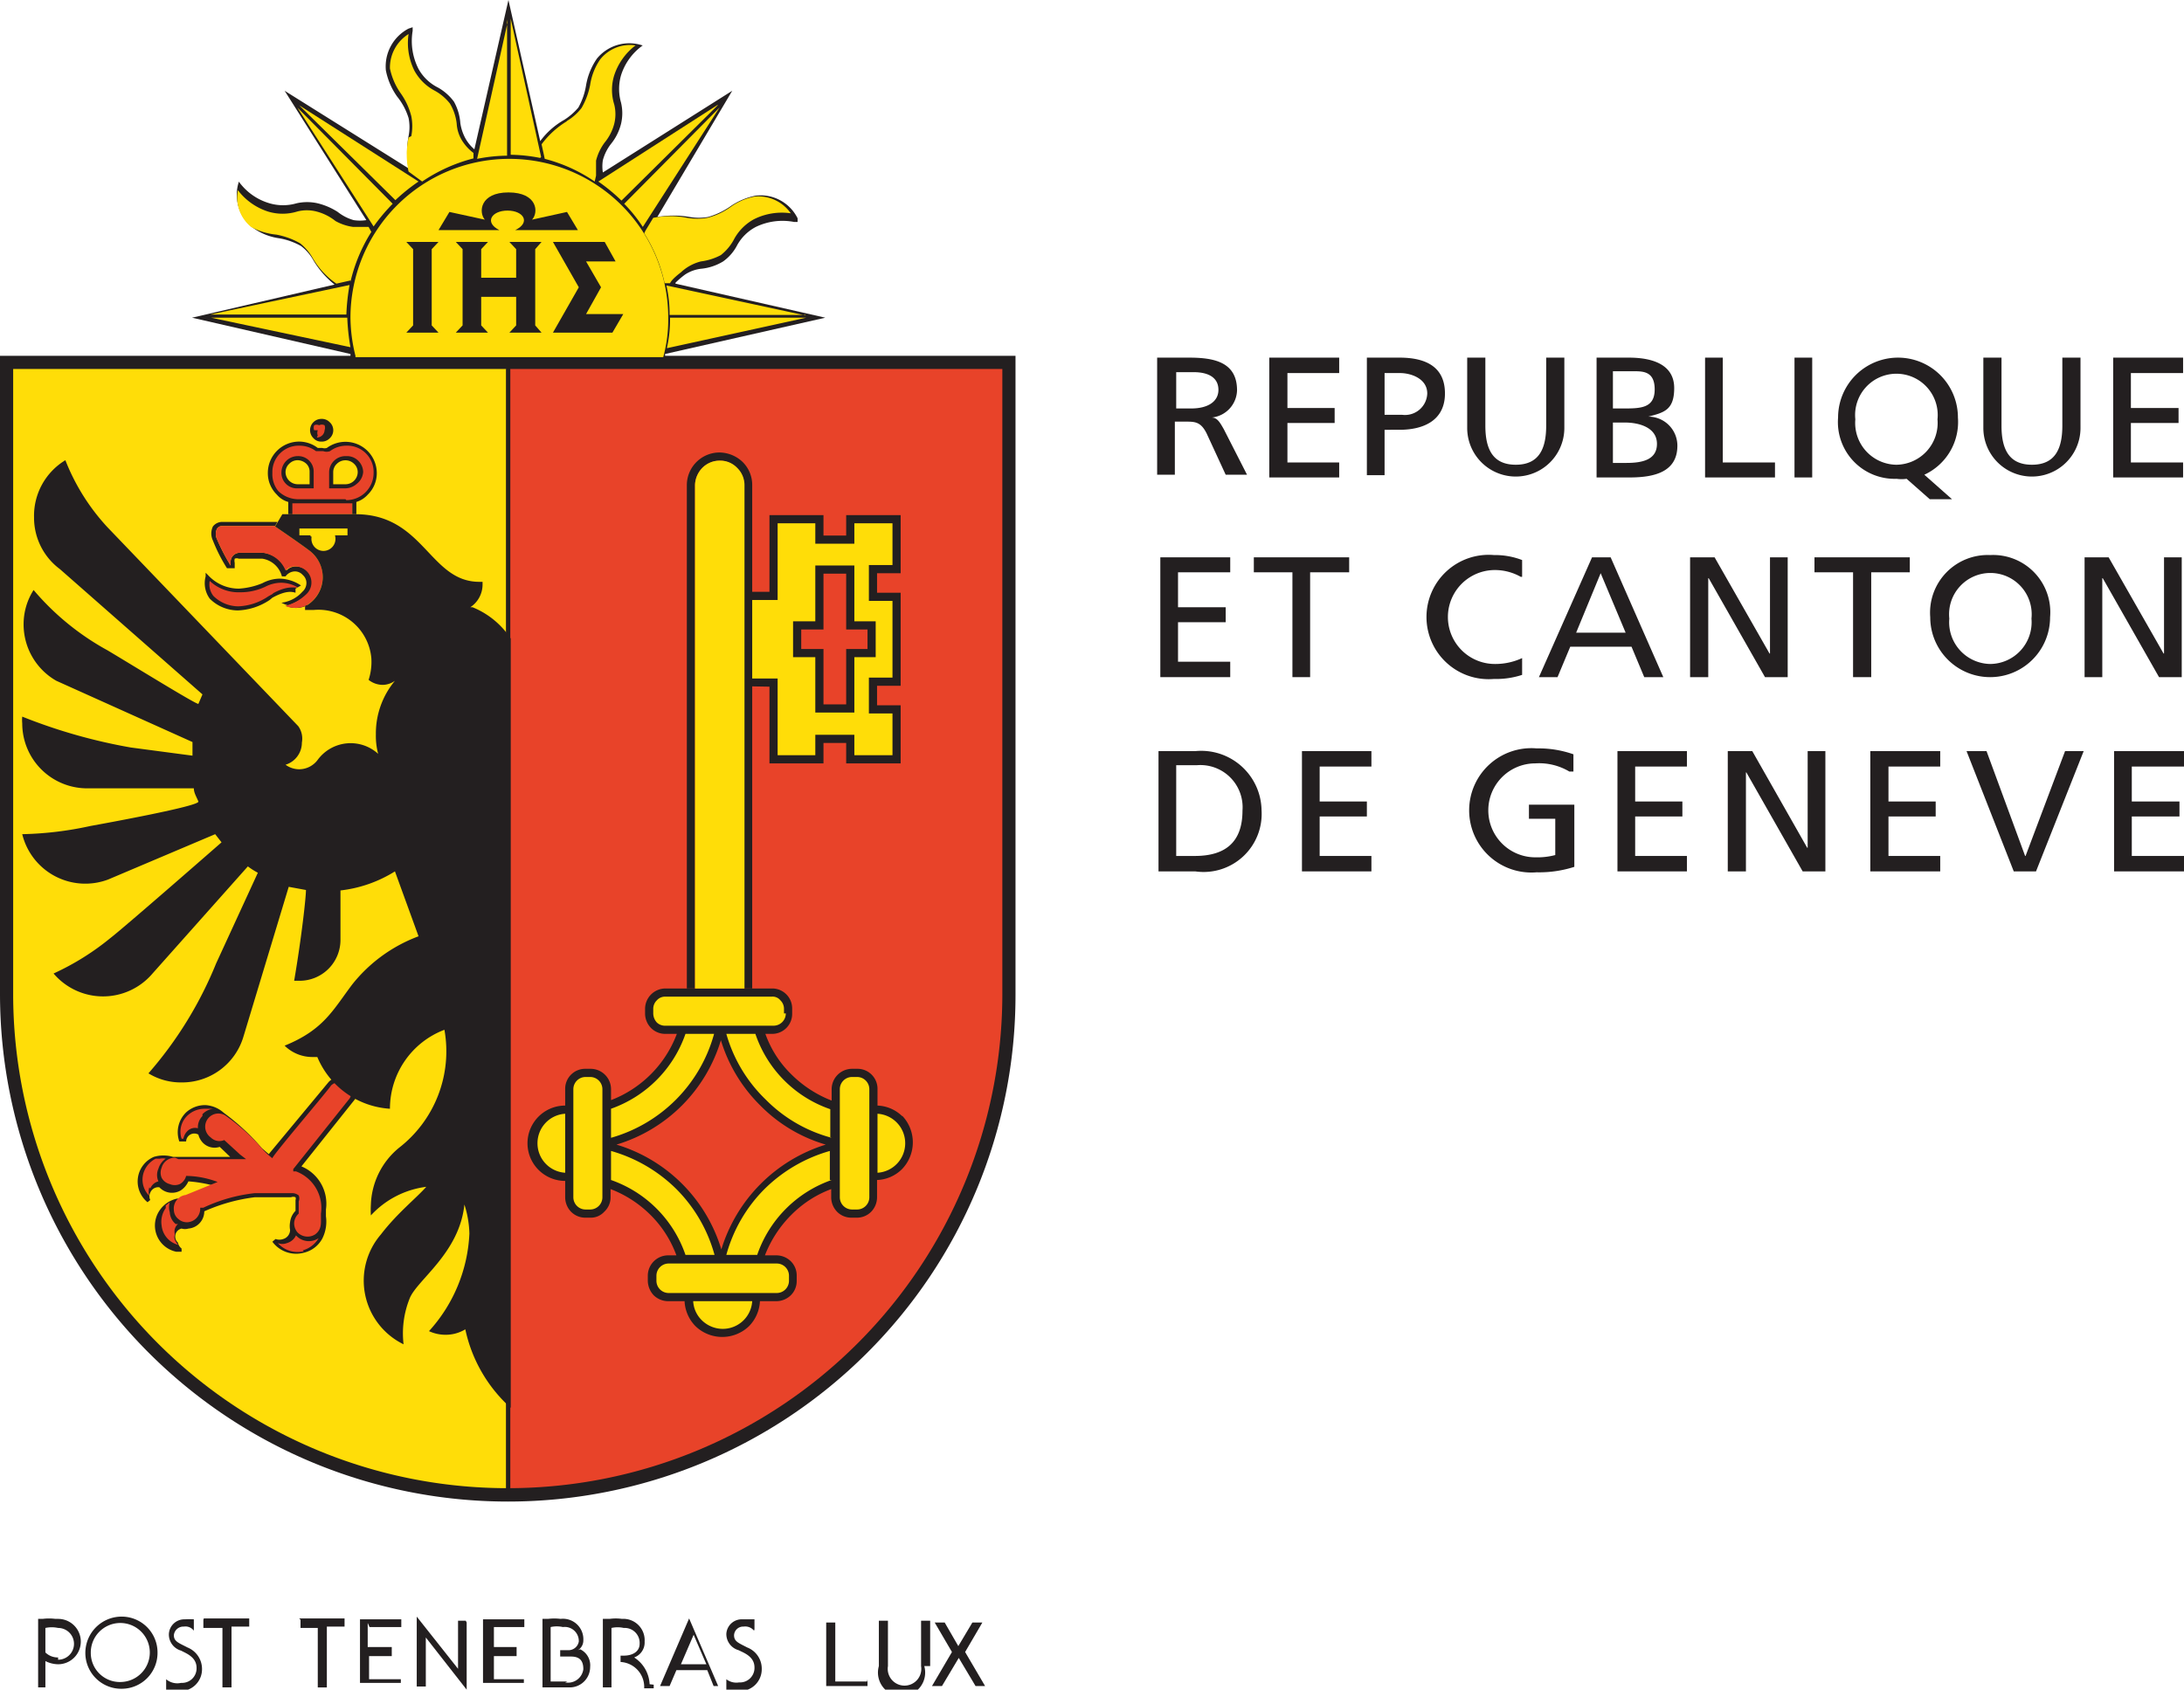 <svg xmlns="http://www.w3.org/2000/svg" id="Calque_1" data-name="Calque 1" viewBox="0 0 48.11 37.23"><defs><style>.cls-1{fill:#231f20;}.cls-2{fill:#ffdd08;}.cls-3{fill:#e84329;}.cls-4,.cls-5{fill:none;}.cls-4{stroke:#e52629;stroke-width:0.06px;}.cls-5{stroke:#231f20;stroke-width:0.05px;}</style></defs><path class="cls-1" d="M14.88,6.23a1.91,1.91,0,0,1,.21-.18.81.81,0,0,1,.37-.13,1.14,1.14,0,0,0,.47-.16,1,1,0,0,0,.31-.36A1,1,0,0,1,16.65,5a1.35,1.35,0,0,1,.84-.11l.08,0,0-.08a.91.91,0,0,0-.92-.5,1.48,1.48,0,0,0-.58.25,1.64,1.64,0,0,1-.47.22,1.17,1.17,0,0,1-.41,0,2.12,2.12,0,0,0-.71,0L16.13,2l-2.85,1.8a.85.85,0,0,1,0-.27,1,1,0,0,1,.18-.36,1.14,1.14,0,0,0,.22-.44,1,1,0,0,0,0-.47,1.09,1.09,0,0,1,0-.6A1.28,1.28,0,0,1,14.16,1L14.23,1l-.08,0a.92.92,0,0,0-1,.29,1.47,1.47,0,0,0-.24.59,1.48,1.48,0,0,1-.17.49,1.37,1.37,0,0,1-.31.27,1.68,1.68,0,0,0-.53.47L11.2,0l-.75,3.29a.89.89,0,0,1-.18-.21,1,1,0,0,1-.13-.37A1.14,1.14,0,0,0,10,2.24a1.12,1.12,0,0,0-.35-.31,1,1,0,0,1-.43-.41A1.35,1.35,0,0,1,9.09.68l0-.08L9,.63a.94.94,0,0,0-.5.92,1.48,1.48,0,0,0,.25.58A1.41,1.41,0,0,1,9,2.6,1,1,0,0,1,9,3a1.92,1.92,0,0,0,0,.71L6.27,2l1.8,2.85a.91.91,0,0,1-.28,0,1,1,0,0,1-.35-.18A1.45,1.45,0,0,0,7,4.48a1.05,1.05,0,0,0-.47,0,1.06,1.06,0,0,1-.59,0A1.27,1.27,0,0,1,5.26,4l0-.07,0,.08a.92.92,0,0,0,.3,1,1.3,1.3,0,0,0,.59.24,1.5,1.5,0,0,1,.48.17,1,1,0,0,1,.27.31,2,2,0,0,0,.47.54L4.23,7l3.49.8v.06h6.93a.35.35,0,0,0,0-.06L18.18,7l-3.3-.75"></path><path class="cls-1" d="M0,7.84V21.9a11.19,11.19,0,0,0,19.1,7.91,11.14,11.14,0,0,0,3.27-7.91V7.84H0"></path><path class="cls-2" d="M.29,21.9V8.13H11.15V32.79A10.89,10.89,0,0,1,.29,21.9"></path><path class="cls-3" d="M22.08,21.9A10.89,10.89,0,0,1,11.24,32.79V8.13H22.08V21.9"></path><path class="cls-1" d="M16.57,21.78V10.69a.71.71,0,0,0-.21-.51.75.75,0,0,0-.51-.21.72.72,0,0,0-.72.72V21.78h.18V10.69a.55.55,0,0,1,.54-.54.53.53,0,0,1,.38.16.51.51,0,0,1,.16.38V21.78h.18"></path><path class="cls-1" d="M6.63,12.9a.87.87,0,0,0-.48-.15.84.84,0,0,0-.37.1,1.6,1.6,0,0,1-.52.12.92.92,0,0,1-.67-.29l-.06-.06,0,.08a.58.58,0,0,0,.09.49.88.88,0,0,0,.62.26,1.35,1.35,0,0,0,.7-.23L6,13.17c.31-.17.44-.13.51-.11h0l0,0,0-.09,0,0,0,0"></path><path class="cls-1" d="M7.08,9.73a.24.24,0,0,0,.18-.07.24.24,0,0,0,0-.36.24.24,0,0,0-.18-.07.25.25,0,0,0-.25.25.25.25,0,0,0,.08.18.22.22,0,0,0,.17.07"></path><line class="cls-4" x1="9.74" y1="26.45" x2="8.62" y2="27.56"></line><path class="cls-1" d="M19.88,24.6a.82.82,0,0,0-.55-.24V24a.44.44,0,0,0-.45-.45h-.11a.45.45,0,0,0-.45.45v.25a2.58,2.58,0,0,1-.89-.58,2.34,2.34,0,0,1-.57-.89H17a.44.44,0,0,0,.45-.45v-.1a.44.44,0,0,0-.45-.45H14.66a.45.45,0,0,0-.45.45v.1a.46.46,0,0,0,.13.32.44.44,0,0,0,.32.13h.25a2.51,2.51,0,0,1-1.45,1.46V24a.45.45,0,0,0-.45-.45H12.9a.44.44,0,0,0-.45.45v.36a.83.83,0,0,0,0,1.66v.36a.46.46,0,0,0,.13.32.44.44,0,0,0,.32.13H13a.4.4,0,0,0,.31-.13.43.43,0,0,0,.14-.32V26.2a2.52,2.52,0,0,1,.88.57,2.42,2.42,0,0,1,.57.89h-.18a.45.45,0,0,0-.45.45v.11a.48.48,0,0,0,.13.32.46.46,0,0,0,.32.13h.36a.84.84,0,0,0,.24.55.85.85,0,0,0,1.18,0,.84.84,0,0,0,.24-.55h.36a.46.46,0,0,0,.32-.13.44.44,0,0,0,.13-.32v-.11a.44.44,0,0,0-.13-.32.46.46,0,0,0-.32-.13h-.25a2.58,2.58,0,0,1,.58-.89,2.43,2.43,0,0,1,.88-.57v.18a.46.46,0,0,0,.13.32.44.44,0,0,0,.32.13h.11a.44.44,0,0,0,.32-.13.46.46,0,0,0,.13-.32V26a.82.82,0,0,0,.55-.24.85.85,0,0,0,0-1.18"></path><path class="cls-2" d="M15.92,29.28a.66.66,0,0,1-.46-.19.63.63,0,0,1-.19-.42h1.3a.65.65,0,0,1-.65.61"></path><path class="cls-2" d="M12.45,25.84a.65.65,0,0,1-.61-.65.65.65,0,0,1,.61-.65v1.3"></path><path class="cls-2" d="M13.46,24.43a2.68,2.68,0,0,0,1.64-1.65h.63a3.28,3.28,0,0,1-2.27,2.29v-.64"></path><path class="cls-3" d="M15.88,22.92a3.41,3.41,0,0,0,.87,1.44,3.33,3.33,0,0,0,1.44.86,3.48,3.48,0,0,0-2.3,2.31,3.45,3.45,0,0,0-2.31-2.31,3.43,3.43,0,0,0,2.3-2.3"></path><path class="cls-2" d="M13.46,26v-.64a3.34,3.34,0,0,1,1.44.84,3.28,3.28,0,0,1,.84,1.45H15.1A2.66,2.66,0,0,0,13.46,26"></path><path class="cls-2" d="M18.32,26a2.66,2.66,0,0,0-1.64,1.65H16a3.28,3.28,0,0,1,.84-1.45,3.34,3.34,0,0,1,1.44-.84V26"></path><path class="cls-2" d="M18.32,25.07a3.19,3.19,0,0,1-1.45-.84A3.23,3.23,0,0,1,16,22.78h.64a2.65,2.65,0,0,0,1.65,1.66v.63"></path><path class="cls-1" d="M1.88,36.42a.8.8,0,0,1,.8-.8.79.79,0,0,1,.79.8.79.79,0,0,1-.79.79.79.79,0,0,1-.8-.79m.8.64A.65.65,0,1,0,2,36.42.64.64,0,0,0,2.68,37.06Z"></path><path class="cls-1" d="M6.62,35.69v.18s0,0,0,0h.38v1.31l0,0h.2l0,0V35.84h.39s0,0,0,0v-.18h-1"></path><path class="cls-1" d="M4.48,35.69v.18s0,0,0,0H4.9v1.31l0,0h.2l0,0V35.84h.39l0,0v-.18h-1"></path><path class="cls-1" d="M8.14,35.85h.65l.05,0v-.17H7.93s0,0,0,0v1.4l0,0h.9V37l0,0H8.13l0,0v-.51h.5l0,0v-.2l0,0H8.1v-.53h0"></path><path class="cls-1" d="M10.85,35.85h.65l.05,0v-.17h-.91s0,0,0,0v1.4l0,0h.9V37l0,0h-.66l0,0v-.51h.5l0,0v-.2l0,0h-.5v-.53h0"></path><path class="cls-1" d="M10.26,35.71h-.17l0,0v1.06l-.91-1.15v1.49l0,.05h.2l0-.05V36.08l.9,1.15V35.75l0,0h0"></path><path class="cls-1" d="M1.22,35.67a1.11,1.11,0,0,0-.28,0H.84l0,0v1.46l0,.05H1l0-.05V36.6a.64.64,0,0,0,.28.07.5.5,0,0,0,0-1m0,.85a.39.39,0,0,1-.28-.11v-.54a.66.66,0,0,1,.28,0,.35.35,0,0,1,0,.7Z"></path><path class="cls-1" d="M4.27,35.9v-.22a.08.08,0,0,1,0,0,1.78,1.78,0,0,0-.2,0,.34.34,0,0,0-.35.33.37.37,0,0,0,.27.36c.11.06.34.14.34.38a.32.32,0,0,1-.34.33A.38.38,0,0,1,3.66,37v.26l.07,0a1.78,1.78,0,0,0,.2,0,.48.48,0,0,0,.52-.48.51.51,0,0,0-.32-.48c-.19-.1-.3-.13-.3-.27a.21.21,0,0,1,.22-.19.23.23,0,0,1,.22.09"></path><path class="cls-1" d="M12.73,36.36a.25.25,0,0,0,.12-.22.45.45,0,0,0-.5-.47,1.18,1.18,0,0,0-.28,0H12l-.05,0v1.46l0,.05h.61a.45.45,0,0,0,.44-.45.39.39,0,0,0-.22-.39m-.28.71h-.37v-1.2a.62.62,0,0,1,.27,0,.31.31,0,0,1,.35.32.23.23,0,0,1-.22.19h-.19v.14h.24c.23,0,.27.14.27.28A.34.34,0,0,1,12.45,37.07Z"></path><path class="cls-1" d="M14.31,37.11a.74.74,0,0,0-.34-.59.35.35,0,0,0,.23-.35.47.47,0,0,0-.5-.5,1,1,0,0,0-.27,0h-.1l-.05,0v1.46l0,.05h.19l0-.05V35.87a.62.62,0,0,1,.27,0,.33.33,0,0,1,.35.35c0,.16-.14.26-.35.26h-.07v.14a.55.55,0,0,1,.52.58v0h.21l0-.08"></path><path class="cls-1" d="M15.82,37.15l-.64-1.49-.64,1.49,0,0h.21a.07.07,0,0,1,0,0l.15-.35h.68l.14.35s0,0,0,0h.2l0,0m-.92-.48.28-.65.28.65Z"></path><path class="cls-1" d="M16.62,35.9v-.22l-.05,0-.21,0A.34.34,0,0,0,16,36a.37.37,0,0,0,.27.36c.12.06.35.14.35.38a.32.32,0,0,1-.34.33A.36.36,0,0,1,16,37v.26l.06,0a2.06,2.06,0,0,0,.21,0,.48.48,0,0,0,.51-.48.5.5,0,0,0-.32-.48c-.19-.1-.29-.13-.29-.27a.2.2,0,0,1,.21-.19.25.25,0,0,1,.23.09"></path><path class="cls-1" d="M21.7,37.15l-.44-.75.38-.65,0,0h-.22s0,0,0,0l-.31.52-.3-.52s0,0,0,0h-.22l0,0,.38.65-.44.75a.14.14,0,0,1,0,0h.22s0,0,0,0l.37-.62.37.62s0,0,0,0h.22l0,0"></path><path class="cls-1" d="M20.36,36.71a.52.52,0,1,1-1,0v-1l0,0h.2l0,0v1a.37.37,0,1,0,.73,0h0v-1l0,0h.2l0,0v1"></path><path class="cls-1" d="M19.1,37.05h-.7v-1.3l0,0h-.2l0,0v1.4l0,0h.91V37l0,0"></path><rect class="cls-3" x="6.4" y="11.07" width="1.36" height="0.26"></rect><polyline class="cls-1" points="18.64 11.35 18.64 11.8 18.14 11.8 18.14 11.35 16.95 11.35 16.95 13.04 16.39 13.04 16.39 15.12 16.95 15.13 16.95 16.82 18.14 16.82 18.14 16.37 18.64 16.37 18.64 16.82 19.84 16.82 19.84 15.54 19.32 15.54 19.32 15.11 19.84 15.11 19.84 13.06 19.32 13.06 19.32 12.63 19.84 12.63 19.84 11.35 18.64 11.35"></polyline><polyline class="cls-2" points="19.66 12.45 19.14 12.45 19.14 13.24 19.66 13.24 19.66 14.93 19.14 14.93 19.14 15.72 19.66 15.72 19.66 16.64 18.82 16.64 18.82 16.19 17.96 16.19 17.96 16.64 17.13 16.64 17.13 14.95 16.57 14.95 16.57 13.22 17.13 13.22 17.13 11.53 17.96 11.53 17.96 11.98 18.82 11.98 18.82 11.53 19.66 11.53 19.66 12.45"></polyline><polyline class="cls-1" points="18.82 13.69 18.82 12.46 17.96 12.46 17.96 13.69 17.47 13.69 17.47 14.48 17.96 14.48 17.96 15.7 18.82 15.7 18.82 14.48 19.29 14.48 19.29 13.69 18.82 13.69"></polyline><polyline class="cls-3" points="18.64 15.52 18.14 15.52 18.14 14.3 17.65 14.3 17.65 13.87 18.14 13.87 18.14 12.64 18.64 12.64 18.64 13.87 19.11 13.87 19.11 14.3 18.64 14.3 18.64 15.52"></polyline><path class="cls-2" d="M15.31,21.78V10.69a.57.57,0,0,1,.16-.38.53.53,0,0,1,.39-.16.51.51,0,0,1,.38.16.53.53,0,0,1,.16.38V21.78H15.31"></path><path class="cls-2" d="M18.77,26.65a.27.27,0,0,1-.27-.27V24a.27.27,0,0,1,.27-.27h.11a.27.27,0,0,1,.27.27v2.38a.27.27,0,0,1-.27.27h-.11"></path><path class="cls-2" d="M19.33,25.84v-1.3a.65.65,0,0,1,.61.65.65.65,0,0,1-.61.65"></path><path class="cls-2" d="M12.9,26.65a.27.27,0,0,1-.27-.27V24a.27.27,0,0,1,.27-.27H13a.27.27,0,0,1,.27.27v2.38a.27.27,0,0,1-.27.27H12.9"></path><path class="cls-2" d="M17.31,22.33a.27.27,0,0,1-.27.27H14.66a.26.26,0,0,1-.19-.07.3.3,0,0,1-.08-.2v-.1a.26.26,0,0,1,.08-.19.24.24,0,0,1,.19-.08H17a.22.22,0,0,1,.19.08.26.26,0,0,1,.08.19v.1"></path><path class="cls-2" d="M14.46,28.11a.27.27,0,0,1,.27-.27h2.38a.27.27,0,0,1,.27.27v.11a.27.27,0,0,1-.27.27H14.73a.27.27,0,0,1-.27-.27v-.11"></path><path class="cls-3" d="M6,13.09l-.09.05a1.26,1.26,0,0,1-.66.22.79.79,0,0,1-.55-.23.41.41,0,0,1-.08-.33.93.93,0,0,0,.67.25,1.28,1.28,0,0,0,.55-.12.78.78,0,0,1,.34-.09.72.72,0,0,1,.39.11l0,0c-.08,0-.24-.05-.55.12"></path><path class="cls-3" d="M6.92,9.48a.16.16,0,0,1,0-.11.13.13,0,0,1,.11,0,.13.13,0,0,1,.12,0,.16.16,0,0,1,0,.11.17.17,0,0,1-.17.16A.15.15,0,0,1,7,9.6a.18.18,0,0,1,0-.12"></path><path class="cls-1" d="M8.3,10.42a.69.69,0,0,0-1.1-.55.17.17,0,0,1-.1,0H7a.68.68,0,0,0-.41-.14.69.69,0,0,0-.69.69.66.66,0,0,0,.2.48.51.51,0,0,0,.25.16v.27h.09v-.24l.15,0H7.61l.15,0v.24h.09v-.27a.56.56,0,0,0,.25-.16.66.66,0,0,0,.2-.48"></path><path class="cls-3" d="M7.61,11H6.56a.64.64,0,0,1-.43-.18A.59.59,0,0,1,6,10.42a.58.58,0,0,1,.6-.6.6.6,0,0,1,.36.12s.11,0,.16,0h0a.21.21,0,0,0,.15,0,.6.6,0,0,1,.36-.12.58.58,0,0,1,.6.6.6.6,0,0,1-.6.6"></path><path class="cls-1" d="M6.56,10.05a.36.36,0,0,0-.36.35.34.34,0,0,0,.36.36h.35V10.4a.34.34,0,0,0-.35-.35"></path><path class="cls-1" d="M7.61,10.05a.36.36,0,0,0-.36.35v.36h.36a.39.39,0,0,0,.25-.1A.36.36,0,0,0,8,10.4a.36.36,0,0,0-.11-.25.35.35,0,0,0-.25-.1"></path><path class="cls-2" d="M6.82,10.67H6.56a.27.27,0,0,1-.27-.27.25.25,0,0,1,.08-.18.26.26,0,0,1,.19-.08.29.29,0,0,1,.19.08.24.24,0,0,1,.07.18v.27"></path><path class="cls-2" d="M7.61,10.67H7.34V10.4a.25.25,0,0,1,.08-.18.27.27,0,0,1,.38,0,.25.25,0,0,1,.08.18.27.27,0,0,1-.27.27"></path><path class="cls-2" d="M17.75,6.94h-3a2.81,2.81,0,0,0-.07-.65l3.06.66"></path><path class="cls-2" d="M14.16,5a3.27,3.27,0,0,0-.41-.51l2.1-2.12L14.16,5"></path><path class="cls-2" d="M15.81,2.32l-2.12,2.1A4,4,0,0,0,13.18,4l2.63-1.69"></path><path class="cls-2" d="M12.48,2.67a1.15,1.15,0,0,0,.33-.29A1.63,1.63,0,0,0,13,1.87a1.34,1.34,0,0,1,.22-.56A.84.84,0,0,1,14,1a1.36,1.36,0,0,0-.47.66,1.07,1.07,0,0,0,0,.64.88.88,0,0,1,0,.43,1.07,1.07,0,0,1-.21.41,1.13,1.13,0,0,0-.19.4c0,.22,0,.29,0,.33L13.1,4A3.48,3.48,0,0,0,12,3.5l-.07-.32a1.94,1.94,0,0,1,.56-.51"></path><path class="cls-2" d="M11.9,3.48a3.59,3.59,0,0,0-.65-.07l0-3,.67,3.05"></path><path class="cls-2" d="M11.17.43v3a3.51,3.51,0,0,0-.66.07l.67-3"></path><path class="cls-2" d="M9.06,3a1.11,1.11,0,0,0,0-.44,1.5,1.5,0,0,0-.23-.5,1.47,1.47,0,0,1-.24-.55A.87.87,0,0,1,9,.75a1.37,1.37,0,0,0,.13.81A1.09,1.09,0,0,0,9.58,2a1.1,1.1,0,0,1,.33.28,1.1,1.1,0,0,1,.15.44.8.8,0,0,0,.14.41,1,1,0,0,0,.23.24l0,.12A3.62,3.62,0,0,0,9.3,4L9,3.78a1.78,1.78,0,0,1,0-.75"></path><path class="cls-2" d="M9.22,4a4,4,0,0,0-.51.41L6.59,2.32,9.22,4"></path><path class="cls-2" d="M6.55,2.37l2.1,2.12a4.11,4.11,0,0,0-.42.5L6.55,2.37"></path><path class="cls-2" d="M7.7,6.28a4.62,4.62,0,0,0-.07.65h-3L7.7,6.28"></path><path class="cls-2" d="M4.65,7l3,0a4.62,4.62,0,0,0,.07.65L4.65,7"></path><path class="cls-2" d="M7.72,6.18l-.31.07a1.76,1.76,0,0,1-.52-.56,1.12,1.12,0,0,0-.28-.33,1.69,1.69,0,0,0-.52-.19A1.46,1.46,0,0,1,5.53,5a.84.84,0,0,1-.29-.81,1.36,1.36,0,0,0,.66.47,1.1,1.1,0,0,0,.65,0,.84.84,0,0,1,.42,0,1.11,1.11,0,0,1,.42.21A1.09,1.09,0,0,0,7.78,5c.23,0,.3,0,.34,0l.06.11a3.57,3.57,0,0,0-.46,1.1"></path><path class="cls-2" d="M7.83,7.84A3.58,3.58,0,0,1,7.72,7a3.48,3.48,0,0,1,7,0,3.15,3.15,0,0,1-.11.87H7.83"></path><path class="cls-2" d="M14.22,5.08l.17-.28a1.92,1.92,0,0,1,.75,0,1.33,1.33,0,0,0,.44,0,1.5,1.5,0,0,0,.5-.23,1.32,1.32,0,0,1,.55-.24.87.87,0,0,1,.79.37,1.37,1.37,0,0,0-.81.13,1.09,1.09,0,0,0-.45.46,1.1,1.1,0,0,1-.28.33,1.26,1.26,0,0,1-.44.14A1,1,0,0,0,15,6c-.18.14-.22.2-.24.24l-.12,0a3.41,3.41,0,0,0-.45-1.1"></path><path class="cls-2" d="M14.69,7.67A2.81,2.81,0,0,0,14.76,7l3,0-3.06.67"></path><path class="cls-1" d="M11.37,5.07h1.36l-.24-.4-.77.17c.15-.16.12-.6-.52-.6h0c-.63,0-.66.44-.52.6L9.9,4.67l-.24.4H11c-.34-.17-.17-.43.18-.43s.52.26.17.43"></path><polyline class="cls-1" points="9.51 5.49 9.66 5.33 8.95 5.33 9.1 5.49 9.1 7.17 8.95 7.33 9.66 7.33 9.51 7.17 9.51 5.49"></polyline><polyline class="cls-1" points="11.79 5.49 11.93 5.33 11.22 5.33 11.37 5.49 11.37 6.12 10.6 6.12 10.6 5.49 10.75 5.33 10.04 5.33 10.19 5.49 10.19 7.17 10.04 7.33 10.75 7.33 10.6 7.17 10.6 6.54 11.37 6.54 11.37 7.17 11.22 7.33 11.93 7.33 11.79 7.17 11.79 5.49"></polyline><polyline class="cls-1" points="12.91 6.92 13.24 6.33 12.91 5.76 13.56 5.76 13.32 5.33 12.18 5.33 12.75 6.33 12.18 7.33 13.49 7.33 13.73 6.92 12.91 6.92"></polyline><path class="cls-1" d="M7.75,23.84a.35.35,0,0,0-.51,0L5.92,25.43l-.15-.13a5,5,0,0,0-.84-.78h0a.66.66,0,0,0-.4-.17.62.62,0,0,0-.43.16.61.61,0,0,0-.15.64v0h.15v0A.18.18,0,0,1,4.37,25a.4.4,0,0,0,.1.18.36.36,0,0,0,.37.09l.23.22c-.38,0-1.16,0-1.2,0H3.81a.74.74,0,0,0-.42,0,.59.59,0,0,0-.14,1l0,0h0l.06-.05,0,0v0a.18.18,0,0,1,0-.16.19.19,0,0,1,.2-.12.38.38,0,0,0,.47.07.47.47,0,0,0,.17-.2,2.94,2.94,0,0,1,.54.09l-.68.29-.11,0a.62.62,0,0,0-.37.24.59.59,0,0,0,.35.93H4v0l0-.07v0l0,0a.22.22,0,0,1-.08-.13A.18.18,0,0,1,4,27.07a.26.26,0,0,0,.15,0,.38.38,0,0,0,.35-.38h0a3.9,3.9,0,0,1,1.11-.31c.44,0,.68,0,.8,0h0a.13.13,0,0,1,.1,0,.08.08,0,0,1,0,.06c0,.06,0,.2,0,.24a.42.42,0,0,0-.12.25.47.47,0,0,0,0,.17.21.21,0,0,1-.15.2.25.25,0,0,1-.17,0l0,0,0,0L6,27.36l0,0,0,0a.65.65,0,0,0,.7.24.62.62,0,0,0,.4-.31.83.83,0,0,0,.08-.49c0-.05,0-.12,0-.15a.89.89,0,0,0-.54-.95l1.18-1.48h0a.32.32,0,0,0-.08-.43"></path><path class="cls-3" d="M6.69,27.57a.58.58,0,0,1-.57-.18h0a.27.27,0,0,0,.2,0,.31.31,0,0,0,.2-.17h0a.38.38,0,0,0,.5.06l0,0s0,0,0,0a.59.59,0,0,1-.35.27"></path><path class="cls-3" d="M3.86,25.51h0a.3.3,0,0,0-.3.22.29.29,0,0,0,0,.22.28.28,0,0,0,.18.14.28.28,0,0,0,.22,0,.28.28,0,0,0,.14-.18v0h0a2,2,0,0,1,.71.14L5,26l-.1,0-.81.33a.3.3,0,0,0-.26.33.26.26,0,0,0,.1.2.28.28,0,0,0,.21.07.3.3,0,0,0,.27-.32v0h.07a3.54,3.54,0,0,1,1.13-.32c.45,0,.7,0,.81,0h0a.23.23,0,0,1,.16.05.17.17,0,0,1,0,.13c0,.08,0,.26,0,.27v0h0a.3.3,0,0,0-.1.2.31.31,0,0,0,.07.21.31.31,0,0,0,.39.05c.15-.11.13-.25.13-.39v-.07a.86.86,0,0,0-.55-.93l-.06,0,0-.05,1.22-1.53h0a.23.23,0,0,0,0-.31.28.28,0,0,0-.39,0C7.25,24,6,25.46,6,25.52l0,0,0,0a1.52,1.52,0,0,1-.19-.17,4.47,4.47,0,0,0-.83-.76.29.29,0,0,0-.34.47.27.27,0,0,0,.3.06h0l.35.32.13.1-.16,0c-.28,0-1.32,0-1.33,0h0"></path><path class="cls-1" d="M6.74,13.44l0-.09a.56.56,0,0,1-.44,0,1,1,0,0,0,.47-.26.35.35,0,0,0,0-.51.37.37,0,0,0-.24-.1.29.29,0,0,0-.22.09.63.63,0,0,0-.5-.39H5.29a.2.2,0,0,0-.21.21v.07h0a4.34,4.34,0,0,1-.3-.58.26.26,0,0,1,0-.23.13.13,0,0,1,.11-.06H6.06l.05-.09H4.88a.26.26,0,0,0-.19.1.36.36,0,0,0,0,.31,3.55,3.55,0,0,0,.31.61l0,0h.17V12.4a.19.19,0,0,1,0-.09.12.12,0,0,1,.09,0h.52a.53.53,0,0,1,.43.39l.08,0a.26.26,0,0,1,.21-.11.23.23,0,0,1,.17.08.23.23,0,0,1,.08.18.26.26,0,0,1-.09.19.74.74,0,0,1-.46.24h0v0l0,0,0,0,0,0a.59.59,0,0,0,.57,0"></path><path class="cls-3" d="M6.06,11.6s.56.38.78.55a.74.74,0,0,1,.27.57.73.73,0,0,1-.38.63.59.59,0,0,1-.45,0,1,1,0,0,0,.47-.26.35.35,0,0,0,0-.51.37.37,0,0,0-.24-.1.29.29,0,0,0-.22.09.63.63,0,0,0-.5-.39H5.29a.2.2,0,0,0-.21.21v.07h0a4.34,4.34,0,0,1-.3-.58.26.26,0,0,1,0-.23.13.13,0,0,1,.11-.06H6.06"></path><path class="cls-1" d="M10.36,13.38a.6.6,0,0,0,.27-.49s0-.05,0-.07h-.07c-1.1,0-1.22-1.49-2.73-1.49H6.22l-.16.27s.56.38.78.55a.74.74,0,0,1,.27.57.73.73,0,0,1-.39.64l0,.08.19,0A1.17,1.17,0,0,1,8.18,14.5a1.27,1.27,0,0,1-.06.48.5.5,0,0,0,.32.11A.47.47,0,0,0,8.7,15a1.81,1.81,0,0,0-.42,1.18,1.54,1.54,0,0,0,.05.43A.9.9,0,0,0,7,16.74a.51.51,0,0,1-.41.21.51.51,0,0,1-.3-.1.51.51,0,0,0,.36-.49A.47.47,0,0,0,6.57,16l-4.2-4.38a4.68,4.68,0,0,1-.93-1.48A1.43,1.43,0,0,0,.75,11.4a1.41,1.41,0,0,0,.57,1.14L4.46,15.3l0,0-.09.21c-.07,0-1.38-.81-2-1.18A5.74,5.74,0,0,1,.74,13a1.4,1.4,0,0,0-.22.75A1.43,1.43,0,0,0,1.24,15l3,1.35c0,.1,0,.2,0,.3h0l-1.36-.18a12,12,0,0,1-2.39-.68.76.76,0,0,0,0,.15,1.43,1.43,0,0,0,1.43,1.43H4.27c0,.1.06.19.1.29s-2.05.48-2.38.54a7.68,7.68,0,0,1-1.5.18,1.43,1.43,0,0,0,1.89,1l2.36-1,.14.18h0s-2.16,1.89-2.45,2.11a5.72,5.72,0,0,1-1.25.78,1.43,1.43,0,0,0,2.18,0l2.1-2.36h0a1.64,1.64,0,0,0,.22.14l-.92,2a8.58,8.58,0,0,1-1.49,2.42,1.37,1.37,0,0,0,.72.2,1.41,1.41,0,0,0,1.37-1l1-3.31.38.07c0,.15-.09,1-.26,2H6.6a.9.9,0,0,0,.9-.9l0-1.09h0a2.87,2.87,0,0,0,1.2-.42l.52,1.43a3.36,3.36,0,0,0-1.46,1.06c-.43.57-.63,1-1.49,1.35a.87.87,0,0,0,.62.25h.1a1.86,1.86,0,0,0,1.6,1.14v0a1.86,1.86,0,0,1,1.2-1.74,2.69,2.69,0,0,1-1,2.6,1.69,1.69,0,0,0-.62,1.25,1.94,1.94,0,0,0,0,.24,2,2,0,0,1,1.22-.63c-.22.25-.64.58-1,1.05a1.56,1.56,0,0,0,.5,2.42,2.07,2.07,0,0,1,.13-1c.15-.41,1.1-1,1.21-2.08a2.26,2.26,0,0,1,.11.64,3.42,3.42,0,0,1-.89,2.15.86.86,0,0,0,.36.08.83.83,0,0,0,.44-.12,3.23,3.23,0,0,0,1,1.73V14.07a1.83,1.83,0,0,0-.84-.69"></path><path class="cls-2" d="M7.41,11.82h.27v-.2H6.57v.2h.27a.29.29,0,1,0,.57,0h0"></path><path class="cls-5" d="M7.41,11.82h.27v-.2H6.57v.2h.27a.29.29,0,1,0,.57,0Z"></path><path class="cls-3" d="M4.46,24.59a.35.35,0,0,0-.1.27h0a.24.24,0,0,0-.23.06.32.32,0,0,0-.09.17H4a.49.49,0,0,1,.14-.52.55.55,0,0,1,.37-.14h.07l.11,0a.4.4,0,0,0-.23.12"></path><path class="cls-3" d="M3.29,26.16a.31.31,0,0,0,0,.19h0a.5.5,0,0,1-.12-.53.53.53,0,0,1,.26-.29s0,0,.09,0a.32.32,0,0,1,.13,0,.41.41,0,0,0-.16.22.34.34,0,0,0,0,.28h0a.26.26,0,0,0-.18.16"></path><path class="cls-3" d="M3.84,27.26a.26.26,0,0,0,.09.17h0A.49.49,0,0,1,3.56,27a.52.52,0,0,1,.09-.38.31.31,0,0,0,0-.06l.09-.07a.37.37,0,0,0,0,.22.36.36,0,0,0,.13.26l.05,0a.22.22,0,0,0-.07.22"></path><rect class="cls-1" x="11.15" y="8.13" width="0.09" height="24.67"></rect><path class="cls-1" d="M25.52,7.88h.67c.54,0,1.06.09,1.06.72a.62.62,0,0,1-.56.6h0c.12,0,.18.1.27.26l.51,1H27l-.42-.91c-.13-.26-.26-.26-.47-.26h-.23v1.17h-.39V7.88M25.91,9h.33c.38,0,.6-.16.6-.41s-.19-.39-.55-.39h-.38Z"></path><polyline class="cls-1" points="27.96 7.88 29.5 7.88 29.5 8.22 28.36 8.22 28.36 8.99 29.4 8.99 29.4 9.32 28.36 9.32 28.36 10.19 29.5 10.19 29.5 10.52 27.96 10.52 27.96 7.88"></polyline><path class="cls-1" d="M30.11,7.88h.72c.56,0,1,.19,1,.79s-.48.8-1,.8H30.5v1h-.39V7.88m.39,1.26h.39a.49.49,0,0,0,.55-.47c0-.33-.36-.45-.6-.45H30.5Z"></path><path class="cls-1" d="M34.46,9.43a1.07,1.07,0,1,1-2.14,0V7.88h.4v1.5c0,.51.16.86.67.86s.67-.35.67-.86V7.88h.4V9.43"></path><path class="cls-1" d="M35.14,7.88h.74c.57,0,1,.18,1,.67s-.23.54-.57.63h0a.64.64,0,0,1,.64.64c0,.57-.49.7-1.05.7h-.73V7.88M35.53,9h.22c.38,0,.7,0,.7-.42s-.28-.4-.51-.4h-.41Zm0,1.2h.3c.35,0,.67-.07.67-.42s-.37-.47-.71-.47h-.26Z"></path><polyline class="cls-1" points="37.56 7.88 37.95 7.88 37.95 10.19 39.1 10.19 39.1 10.52 37.56 10.52 37.56 7.88"></polyline><rect class="cls-1" x="39.53" y="7.88" width="0.39" height="2.64"></rect><path class="cls-1" d="M42,10.55a.78.78,0,0,1-.22,0A1.25,1.25,0,0,1,40.49,9.2a1.32,1.32,0,1,1,2.64,0,1.28,1.28,0,0,1-.74,1.26L43,11h-.49L42,10.55m-.22-.31a.92.92,0,0,0,.9-1,.91.91,0,1,0-1.81,0A.92.92,0,0,0,41.81,10.24Z"></path><path class="cls-1" d="M45.83,9.43a1.07,1.07,0,1,1-2.14,0V7.88h.4v1.5c0,.51.16.86.67.86s.67-.35.67-.86V7.88h.4V9.43"></path><polyline class="cls-1" points="46.55 7.88 48.09 7.88 48.09 8.22 46.94 8.22 46.94 8.99 47.99 8.99 47.99 9.32 46.94 9.32 46.94 10.19 48.09 10.19 48.09 10.52 46.55 10.52 46.55 7.88"></polyline><polyline class="cls-1" points="25.56 12.28 27.1 12.28 27.1 12.61 25.95 12.61 25.95 13.38 27 13.38 27 13.71 25.95 13.71 25.95 14.58 27.1 14.58 27.1 14.92 25.56 14.92 25.56 12.28"></polyline><polyline class="cls-1" points="28.47 12.61 27.62 12.61 27.62 12.28 29.72 12.28 29.72 12.61 28.86 12.61 28.86 14.92 28.47 14.92 28.47 12.61"></polyline><path class="cls-1" d="M33.5,12.71a1.16,1.16,0,0,0-.57-.15,1,1,0,1,0,0,2.07,1.4,1.4,0,0,0,.6-.13l0,.37a1.82,1.82,0,0,1-.62.09,1.37,1.37,0,1,1,0-2.73,1.66,1.66,0,0,1,.62.11l0,.37"></path><path class="cls-1" d="M35.07,12.28h.41l1.16,2.64h-.42l-.28-.67H34.59l-.28.67H33.9l1.17-2.64m.19.35-.54,1.31h1.09Z"></path><polyline class="cls-1" points="37.23 12.28 37.77 12.28 38.98 14.4 38.99 14.4 38.99 12.28 39.38 12.28 39.38 14.92 38.88 14.92 37.64 12.74 37.63 12.74 37.63 14.92 37.23 14.92 37.23 12.28"></polyline><polyline class="cls-1" points="40.82 12.61 39.97 12.61 39.97 12.28 42.07 12.28 42.07 12.61 41.22 12.61 41.22 14.92 40.82 14.92 40.82 12.61"></polyline><path class="cls-1" d="M43.84,12.23a1.26,1.26,0,0,1,1.32,1.37,1.32,1.32,0,1,1-2.64,0,1.27,1.27,0,0,1,1.32-1.37m0,2.4a.92.92,0,0,0,.91-1,.91.91,0,1,0-1.81,0A.92.92,0,0,0,43.84,14.63Z"></path><polyline class="cls-1" points="45.92 12.28 46.45 12.28 47.66 14.4 47.67 14.4 47.67 12.28 48.06 12.28 48.06 14.92 47.56 14.92 46.32 12.74 46.31 12.74 46.31 14.92 45.92 14.92 45.92 12.28"></polyline><path class="cls-1" d="M25.52,16.55h.81a1.33,1.33,0,0,1,1.46,1.3,1.28,1.28,0,0,1-1.46,1.35h-.81V16.55m.39,2.31h.41c.68,0,1.05-.31,1.05-1a.93.93,0,0,0-1-1h-.46Z"></path><polyline class="cls-1" points="28.68 16.55 30.21 16.55 30.21 16.89 29.07 16.89 29.07 17.66 30.11 17.66 30.11 17.99 29.07 17.99 29.07 18.86 30.21 18.86 30.21 19.2 28.68 19.2 28.68 16.55"></polyline><path class="cls-1" d="M34.57,17a1.3,1.3,0,0,0-.75-.18,1,1,0,1,0,0,2.07,1.55,1.55,0,0,0,.44-.05v-.8h-.58v-.31h1v1.37a2.53,2.53,0,0,1-.83.12,1.37,1.37,0,1,1,0-2.73,2.31,2.31,0,0,1,.81.13l0,.38"></path><polyline class="cls-1" points="35.63 16.55 37.16 16.55 37.16 16.89 36.02 16.89 36.02 17.66 37.06 17.66 37.06 17.99 36.02 17.99 36.02 18.86 37.16 18.86 37.16 19.2 35.63 19.2 35.63 16.55"></polyline><polyline class="cls-1" points="38.06 16.55 38.6 16.55 39.81 18.68 39.82 18.68 39.82 16.55 40.21 16.55 40.21 19.2 39.71 19.2 38.47 17.02 38.46 17.02 38.46 19.2 38.06 19.2 38.06 16.55"></polyline><polyline class="cls-1" points="41.2 16.55 42.74 16.55 42.74 16.89 41.6 16.89 41.6 17.66 42.64 17.66 42.64 17.99 41.6 17.99 41.6 18.86 42.74 18.86 42.74 19.2 41.2 19.2 41.2 16.55"></polyline><polyline class="cls-1" points="44.85 19.2 44.36 19.2 43.32 16.55 43.76 16.55 44.61 18.86 44.62 18.86 45.49 16.55 45.9 16.55 44.85 19.2"></polyline><polyline class="cls-1" points="46.57 16.55 48.11 16.55 48.11 16.89 46.96 16.89 46.96 17.66 48.01 17.66 48.01 17.99 46.96 17.99 46.96 18.86 48.11 18.86 48.11 19.2 46.57 19.2 46.57 16.55"></polyline></svg>